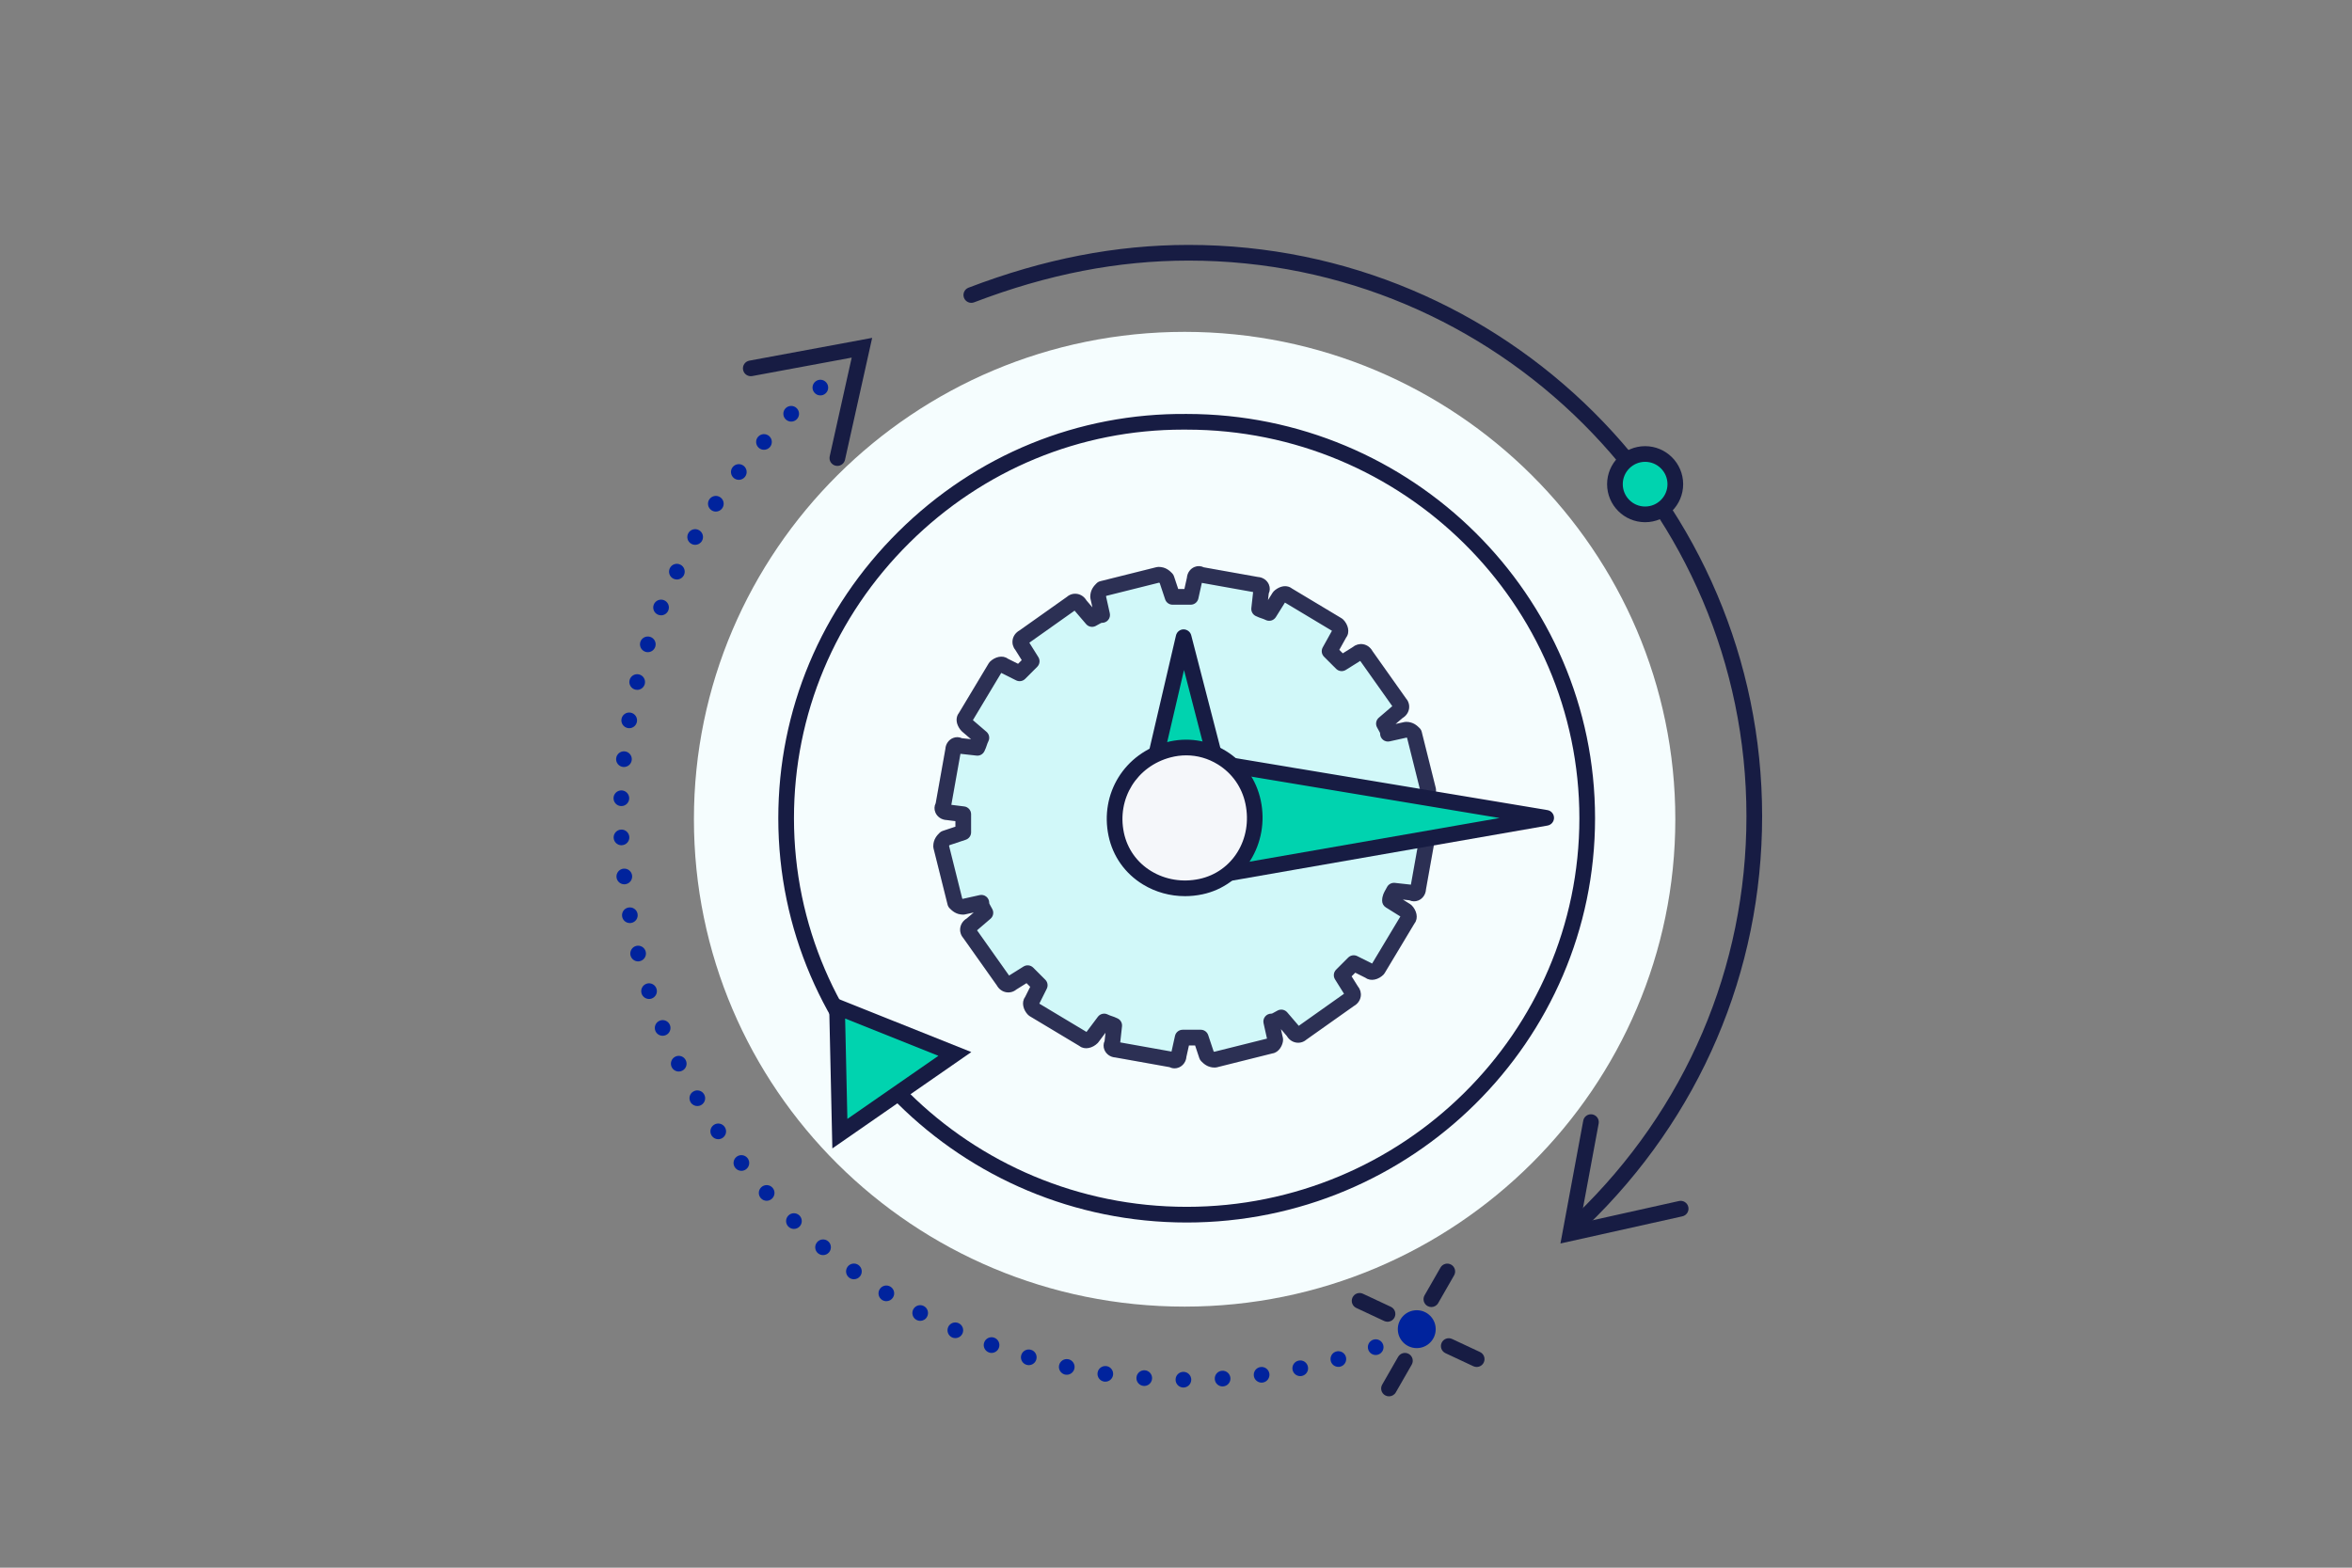 <?xml version="1.0" encoding="UTF-8"?>
<svg id="Lager_4" xmlns="http://www.w3.org/2000/svg" version="1.1" viewBox="0 0 600 400">
  <rect x="0" y="0" width="600" height="400" fill="#808080" stroke="none"/>
  <!-- Generator: Adobe Illustrator 29.8.1, SVG Export Plug-In . SVG Version: 2.1.1 Build 2)  -->
  <path d="M177.02,209.031c0,68.766,56.001,124.356,125.179,124.356s125.179-56.001,125.179-124.356-56.001-124.356-125.179-124.356-125.179,56.001-125.179,124.356Z" fill="#f5fdfe"/>
  <path d="M302.723,311.927c-57.445,0-104.18-46.274-104.18-103.152,0-27.576,10.884-53.548,30.648-73.132,19.793-19.612,45.878-30.276,73.55-30.021,57.427,0,104.161,46.274,104.161,103.153s-46.734,103.152-104.18,103.152ZM301.798,109.618c-26.237,0-50.983,10.229-69.792,28.867-19,18.826-29.463,43.789-29.463,70.29,0,54.673,44.94,99.152,100.18,99.152s100.18-44.479,100.18-99.152-44.94-99.153-100.18-99.153c-.309-.003-.617-.004-.925-.004Z" fill="#171c43"/>
  <g>
    <path d="M353.96,337.246c-.284,0-.572-.061-.847-.188l-7.123-3.333c-1-.468-1.432-1.658-.964-2.659.469-1.002,1.658-1.432,2.659-.964l7.123,3.333c1,.468,1.432,1.659.964,2.659-.34.727-1.061,1.152-1.812,1.152Z" fill="#171c43"/>
    <path d="M365.144,333.497c-.338,0-.68-.085-.993-.265-.958-.55-1.289-1.772-.74-2.73l4.062-7.081c.55-.958,1.771-1.29,2.73-.74.958.55,1.289,1.772.74,2.73l-4.062,7.081c-.37.645-1.044,1.005-1.737,1.005Z" fill="#171c43"/>
    <path d="M354.333,356.282c-.338,0-.68-.085-.993-.265-.958-.55-1.289-1.772-.74-2.73l4.062-7.081c.551-.958,1.771-1.29,2.73-.74.958.55,1.289,1.772.74,2.73l-4.062,7.081c-.37.645-1.044,1.005-1.737,1.005Z" fill="#171c43"/>
    <path d="M376.703,348.785c-.284,0-.572-.061-.847-.188l-7.123-3.333c-1-.468-1.432-1.658-.964-2.659.468-1.002,1.658-1.431,2.659-.964l7.123,3.333c1,.468,1.432,1.659.964,2.659-.34.727-1.061,1.152-1.812,1.152Z" fill="#171c43"/>
  </g>
  <path d="M301.873,354.032c-1.101-.01-1.99-.91-1.98-2.01h0c0-1.11.9-2,2.011-1.99h0c1.1,0,1.989.91,1.989,2.01h0c-.01,1.101-.91,1.99-2,1.99h-.02ZM309.893,351.872c-.08-1.1.771-2.05,1.86-2.12h.01c1.101-.069,2.05.771,2.12,1.87h0c.07,1.11-.77,2.05-1.87,2.12h0c-.04.01-.09.01-.13.01h0c-1.05,0-1.93-.819-1.99-1.88ZM291.753,353.622c-1.1-.08-1.93-1.04-1.84-2.14h0c.08-1.101,1.03-1.931,2.14-1.851h0c1.1.091,1.93,1.051,1.84,2.15h0c-.08,1.05-.95,1.85-1.99,1.85h0c-.05,0-.1,0-.15-.01ZM319.853,351.042c-.14-1.09.62-2.1,1.721-2.24h0c1.1-.149,2.1.62,2.25,1.721h0c.14,1.09-.631,2.1-1.721,2.239h0c-.09.011-.18.021-.27.021h0c-.98,0-1.851-.73-1.98-1.74ZM281.683,352.522h0c-1.09-.16-1.85-1.17-1.69-2.261h0c.15-1.09,1.17-1.85,2.26-1.689h0v-.01h0c1.09.16,1.85,1.18,1.69,2.27h0c-.14,1-1,1.71-1.98,1.71h0c-.09,0-.19,0-.28-.02ZM329.733,349.522c-.22-1.08.48-2.141,1.561-2.36h.01c1.08-.229,2.13.47,2.351,1.561h0c.229,1.079-.471,2.13-1.551,2.359h0c-.14.03-.27.04-.41.04h0c-.93,0-1.76-.649-1.96-1.6ZM271.703,350.732c-1.07-.24-1.76-1.3-1.53-2.38h0c.24-1.08,1.3-1.771,2.38-1.53h0v-.01h0c1.08.239,1.77,1.31,1.53,2.38h0c-.2.939-1.03,1.58-1.95,1.58h0c-.14,0-.28-.011-.43-.04ZM339.493,347.301c-.301-1.06.319-2.17,1.38-2.46h0c1.069-.3,2.17.32,2.47,1.381h0c.3,1.069-.32,2.17-1.39,2.47h0c-.181.05-.36.069-.54.069h0c-.87,0-1.681-.569-1.92-1.46ZM261.883,348.242c-1.06-.31-1.67-1.42-1.36-2.48h0c.31-1.06,1.41-1.67,2.48-1.359h0c1.06.3,1.67,1.41,1.36,2.479h0c-.25.87-1.05,1.44-1.92,1.44h0c-.19,0-.37-.03-.56-.08ZM349.063,344.402c-.38-1.04.17-2.18,1.21-2.561h0c1.04-.369,2.181.17,2.551,1.21h0c.369,1.04-.16,2.19-1.21,2.561h0c-.221.08-.45.12-.671.12h0c-.819,0-1.59-.51-1.88-1.33ZM252.253,345.072c-1.03-.38-1.56-1.53-1.18-2.561h0c.38-1.039,1.53-1.579,2.57-1.189h0c1.03.38,1.56,1.53,1.18,2.57h0c-.3.8-1.06,1.31-1.88,1.31h0c-.23,0-.46-.04-.69-.13ZM358.404,340.832c-.45-1.01.01-2.189,1.029-2.63h0c1.01-.45,2.19.01,2.63,1.03h0c.44,1.01-.02,2.189-1.029,2.63h0c-.261.12-.53.17-.801.17h0c-.77,0-1.5-.45-1.829-1.2ZM242.883,341.251c-1-.46-1.45-1.64-1-2.649h0c.45-1.011,1.63-1.45,2.64-1h0c1.01.449,1.46,1.63,1.01,2.64h0c-.33.74-1.06,1.18-1.83,1.18h0c-.27,0-.55-.05-.82-.17ZM233.803,336.782h0c-.98-.521-1.34-1.73-.82-2.71h0c.52-.97,1.73-1.34,2.7-.82h0c.98.521,1.34,1.74.82,2.71h0c-.36.681-1.05,1.061-1.76,1.061h0c-.32,0-.64-.08-.94-.24ZM225.043,331.702c-.93-.59-1.22-1.83-.63-2.76h0c.59-.94,1.82-1.22,2.76-.63h0c.93.58,1.22,1.819.63,2.75h0c-.38.609-1.03.939-1.7.939h0c-.36,0-.73-.1-1.06-.3ZM216.653,326.022c-.89-.65-1.09-1.9-.44-2.8h0c.65-.891,1.91-1.091,2.8-.44h0c.89.66,1.09,1.9.44,2.8h0c-.4.54-1,.82-1.62.82h0c-.41,0-.82-.12-1.18-.38ZM208.673,319.772v.01c-.84-.71-.95-1.97-.24-2.82h0c.71-.85,1.97-.96,2.82-.25h0c.84.71.95,1.971.24,2.82h0c-.39.47-.96.71-1.53.71h0c-.45,0-.91-.15-1.29-.47ZM201.143,313.001c-.79-.77-.82-2.029-.05-2.83h0c.76-.79,2.03-.819,2.83-.05h0c.79.771.82,2.03.05,2.83h0c-.39.4-.92.61-1.44.61h0c-.5,0-1-.19-1.39-.561ZM194.093,305.722c-.74-.82-.68-2.08.14-2.82h0c.82-.75,2.09-.68,2.83.14h0c.74.82.67,2.08-.15,2.82h0c-.38.35-.86.52-1.33.52h0c-.55,0-1.09-.22-1.49-.659ZM187.563,297.972c-.69-.86-.54-2.12.33-2.811h0c.87-.68,2.13-.53,2.81.34h0c.68.87.53,2.13-.34,2.811h0c-.36.29-.8.43-1.23.43h0c-.59,0-1.18-.26-1.57-.77ZM181.573,289.801c-.62-.92-.39-2.159.52-2.779h0c.92-.63,2.16-.391,2.78.529h0c.63.91.39,2.15-.52,2.771h0c-.35.24-.74.35-1.13.35h0c-.64,0-1.27-.31-1.65-.87ZM176.163,281.222c-.56-.95-.24-2.181.72-2.73h0c.95-.56,2.18-.24,2.73.72h0c.56.95.24,2.17-.72,2.73h0c-.31.189-.66.27-1,.27h0c-.69,0-1.36-.35-1.73-.989ZM171.363,272.292h-.01c-.48-1-.08-2.189.91-2.68h0c.99-.49,2.19-.09,2.68.91h0c.49.989.08,2.189-.91,2.67h0c-.28.149-.58.21-.88.21h0c-.74,0-1.45-.41-1.79-1.11ZM167.193,263.042c-.42-1.02.07-2.189,1.09-2.609h0c1.02-.421,2.19.069,2.61,1.09h0c.42,1.029-.07,2.2-1.09,2.609h0c-.25.101-.51.15-.76.15h0c-.79,0-1.54-.47-1.85-1.24ZM163.673,253.522h0c-.34-1.05.23-2.181,1.28-2.53h0c1.05-.34,2.18.23,2.52,1.28h0c.35,1.04-.22,2.17-1.27,2.52h0c-.21.07-.42.101-.62.101h0c-.84,0-1.63-.53-1.91-1.37ZM160.843,243.782v.01c-.26-1.069.38-2.16,1.45-2.439h0c1.07-.261,2.16.38,2.43,1.46h0c.27,1.069-.38,2.149-1.45,2.42h0c-.16.05-.32.069-.49.069h0c-.89,0-1.71-.609-1.94-1.52ZM158.713,233.881c-.2-1.09.52-2.13,1.61-2.319h0c1.09-.2,2.13.52,2.32,1.609h0c.2,1.09-.53,2.13-1.61,2.32h0c-.12.02-.24.03-.36.03h0c-.95,0-1.79-.67-1.96-1.641ZM157.273,223.852c-.12-1.101.68-2.091,1.78-2.21h0c1.09-.11,2.08.68,2.2,1.779h0c.12,1.101-.68,2.08-1.78,2.2h0c-.07.01-.14.01-.22.01h0c-1,0-1.87-.76-1.98-1.779ZM156.543,213.742c-.04-1.1.82-2.03,1.92-2.07h0c1.11-.04,2.03.82,2.08,1.92h0c.04,1.101-.82,2.03-1.93,2.07h0c-.02.01-.05.01-.07.01h0c-1.07,0-1.96-.85-2-1.93ZM158.453,205.671c-1.11-.029-1.97-.96-1.94-2.06h0c.03-1.11.96-1.97,2.06-1.94h0c1.1.04,1.97.96,1.94,2.061h0c-.04,1.09-.92,1.939-2,1.939h-.06ZM158.963,195.692c-1.09-.11-1.9-1.09-1.78-2.19h0c.11-1.1,1.09-1.899,2.19-1.79h0c1.09.11,1.9,1.09,1.79,2.19h0c-.11,1.03-.98,1.8-1.99,1.8h0c-.07,0-.14,0-.21-.01ZM160.173,185.772c-1.08-.19-1.82-1.221-1.63-2.311h0c.19-1.09,1.22-1.819,2.31-1.63h0c1.09.19,1.82,1.22,1.63,2.311h0c-.16.97-1.01,1.659-1.96,1.659h0c-.12,0-.23-.01-.35-.029ZM162.073,175.961c-1.07-.26-1.73-1.34-1.47-2.42h0c.26-1.069,1.35-1.729,2.42-1.46h0c1.07.26,1.73,1.34,1.47,2.41h0c-.23.92-1.04,1.53-1.94,1.53h0c-.16,0-.32-.021-.48-.061ZM164.653,166.312c-1.05-.34-1.63-1.46-1.3-2.521h0c.34-1.05,1.47-1.63,2.52-1.29h0c1.05.33,1.63,1.46,1.29,2.51h0c-.27.851-1.06,1.391-1.9,1.391h0c-.2,0-.41-.03-.61-.09ZM167.893,156.852c-1.02-.4-1.52-1.57-1.11-2.591h0c.41-1.029,1.57-1.529,2.6-1.119h0c1.03.409,1.52,1.58,1.11,2.6h0c-.31.78-1.06,1.26-1.85,1.26h0c-.25,0-.5-.05-.75-.149ZM171.803,147.662c-1-.479-1.41-1.68-.93-2.68h0c.48-.99,1.67-1.41,2.67-.92h0c.99.47,1.41,1.67.93,2.67h0c-.35.71-1.06,1.13-1.8,1.13h0c-.29,0-.59-.07-.87-.2ZM176.343,138.751c-.96-.55-1.29-1.77-.74-2.729h0c.55-.96,1.77-1.29,2.73-.74h0c.96.55,1.29,1.78.74,2.729h0c-.37.65-1.05,1.011-1.74,1.011h0c-.34,0-.68-.09-.99-.271ZM181.503,130.192c-.92-.62-1.17-1.86-.55-2.78h0c.62-.91,1.86-1.16,2.77-.54h0c.92.61,1.17,1.851.55,2.771h0c-.39.58-1.02.89-1.66.89h0c-.39,0-.77-.11-1.11-.34ZM187.243,122.011c-.87-.68-1.03-1.939-.35-2.81h0c.68-.87,1.94-1.03,2.81-.35h0c.87.68,1.03,1.939.35,2.81h0c-.4.51-.99.771-1.58.771h0c-.43,0-.86-.141-1.23-.421ZM193.553,114.251c-.82-.74-.89-2-.15-2.819h0c.74-.82,2-.891,2.83-.15h0c.82.74.88,2,.15,2.82h0c-.4.439-.94.659-1.49.659h0c-.48,0-.96-.159-1.34-.51ZM200.393,106.961c-.77-.79-.74-2.06.05-2.83h0c.8-.76,2.06-.739,2.83.051h0c.77.8.75,2.069-.05,2.829h0c-.39.381-.89.561-1.39.561h0c-.52,0-1.04-.2-1.44-.61ZM207.743,100.171c-.71-.84-.6-2.1.25-2.81h0c.84-.71,2.1-.601,2.81.25h0c.71.85.6,2.11-.25,2.81h0c-.37.32-.83.471-1.28.471h0c-.57,0-1.14-.24-1.53-.721Z" fill="#00239d"/>
  <path d="M403.363,313.467c-.524,0-1.049-.205-1.441-.613-.766-.796-.741-2.062.055-2.828,28.08-27.021,43.544-63.161,43.544-101.765,0-78.173-63.828-141.771-142.283-141.771-18.091,0-35.997,3.484-54.74,10.651-1.031.395-2.188-.123-2.583-1.154s.122-2.188,1.154-2.582c19.208-7.345,37.581-10.915,56.169-10.915,80.661,0,146.283,65.393,146.283,145.771,0,39.701-15.899,76.865-44.771,104.647-.388.373-.888.559-1.387.559Z" fill="#171c43"/>
  <g>
    <g opacity=".07">
      <g>
        <path d="M324.288,266.796l-14.377,3.594c-1.027,0-1.54-.513-2.054-1.027l-1.54-4.621h-4.621l-1.027,4.621c0,1.027-1.027,1.54-1.54,1.027l-14.377-2.567c-1.027,0-1.54-1.027-1.027-1.54l.513-4.621c-1.027-.513-1.54-.513-2.567-1.027l-3.081,4.108c-.513.513-1.54,1.027-2.054.513l-12.837-7.702c-.513-.513-1.027-1.54-.513-2.054l2.054-4.108c-1.027-1.027-2.054-2.054-3.081-3.081l-4.108,2.567c-.513.513-1.54.513-2.054-.513l-8.729-12.323c-.513-.513-.513-1.54.513-2.054l3.594-3.081c-.513-1.027-1.027-1.54-1.027-2.567l-4.621,1.027c-1.027,0-1.54-.513-2.054-1.027l-3.594-14.377c0-1.027.513-1.54,1.027-2.054l4.621-1.54v-4.621l-4.108-.513c-1.027,0-1.54-1.027-1.027-1.54l2.567-14.377c0-1.027,1.027-1.54,1.54-1.027l4.621.513c.513-1.027.513-1.54,1.027-2.567l-3.594-3.081c-.513-.513-1.027-1.54-.513-2.054l7.702-12.837c.513-.513,1.54-1.027,2.054-.513l4.108,2.054c1.027-1.027,2.054-2.054,3.081-3.081l-2.567-4.108c-.513-.513-.513-1.54.513-2.054l12.323-8.729c.513-.513,1.54-.513,2.054.513l3.081,3.594c1.027-.513,1.54-1.027,2.567-1.027l-1.027-4.621c0-1.027.513-1.54,1.027-2.054l14.377-3.594c1.027,0,1.54.513,2.054,1.027l1.54,4.621h4.621l1.027-4.621c0-1.027,1.027-1.54,1.54-1.027l14.377,2.567c1.027,0,1.54,1.027,1.027,1.54l-.513,4.621c1.027.513,1.54.513,2.567,1.027l2.567-4.108c.513-.513,1.54-1.027,2.054-.513l12.837,7.702c.513.513,1.027,1.54.513,2.054l-2.567,4.621c1.027,1.027,2.054,2.054,3.081,3.081l4.108-2.567c.513-.513,1.54-.513,2.054.513l8.729,12.323c.513.513.513,1.54-.513,2.054l-3.594,3.081c.513,1.027,1.027,1.54,1.027,2.567l4.621-1.027c1.027,0,1.54.513,2.054,1.027l3.594,14.377c0,1.027-.513,1.54-1.027,2.054l-4.621,1.54v4.621l4.621,1.027c1.027,0,1.54,1.027,1.027,1.54l-2.567,14.377c0,1.027-1.027,1.54-1.54,1.027l-4.621-.513c-.513,1.027-1.027,1.54-1.027,2.567l4.108,2.567c.513.513,1.027,1.54.513,2.054l-7.702,12.837c-.513.513-1.54,1.027-2.054.513l-4.108-2.054c-1.027,1.027-2.054,2.054-3.081,3.081l2.567,4.108c.513.513.513,1.54-.513,2.054l-12.323,8.729c-.513.513-1.54.513-2.054-.513l-3.081-3.594c-1.027.513-1.54,1.027-2.567,1.027l1.027,4.621c0,.513-.513,1.54-1.027,1.54Z" fill="#e2faf6"/>
        <path d="M299.628,272.589c-.438,0-.868-.103-1.254-.302l-13.836-2.472c-1.248-.076-2.33-.821-2.793-1.94-.312-.753-.286-1.573.042-2.265l.234-2.11-1.832,2.442c-.057.076-.12.148-.187.216-1.252,1.248-3.271,1.813-4.644.723l-12.689-7.612c-.141-.084-.27-.186-.386-.302-1.227-1.228-1.792-3.193-.786-4.563l1.308-2.617-.937-.937-2.614,1.635c-.7.581-1.631.839-2.546.689-1.012-.164-1.884-.8-2.417-1.756l-8.583-12.116c-.615-.706-.889-1.663-.737-2.603.159-.979.759-1.826,1.662-2.363l1.769-1.516-2.242.498c-.143.032-.288.048-.434.048-1.857,0-2.866-1.01-3.469-1.613-.256-.256-.438-.577-.525-.928l-3.594-14.377c-.04-.159-.06-.322-.06-.485,0-1.858,1.01-2.867,1.614-3.47.219-.219.486-.383.78-.481l3.254-1.085v-1.414l-2.258-.282c-1.274-.056-2.384-.806-2.856-1.943-.325-.783-.283-1.64.083-2.348l2.471-13.837c.077-1.248.821-2.33,1.941-2.794.752-.312,1.574-.284,2.265.043l2.342.26-2.262-1.938c-.038-.033-.075-.067-.111-.103-.498-.498-.909-1.157-1.126-1.811-.347-1.039-.197-2.073.396-2.83l7.617-12.695c.084-.141.186-.271.302-.387,1.228-1.224,3.193-1.789,4.562-.785l2.617,1.309.937-.937-1.634-2.614c-.582-.7-.839-1.632-.69-2.548.165-1.012.801-1.884,1.757-2.416l12.116-8.582c.705-.616,1.664-.893,2.602-.737.979.159,1.826.759,2.362,1.663l1.516,1.769-.498-2.242c-.032-.143-.048-.288-.048-.434,0-1.855,1.009-2.864,1.612-3.467.256-.257.578-.439.93-.527l14.377-3.595c.159-.039.322-.06.485-.06,1.856,0,2.865,1.01,3.469,1.614.219.219.385.486.482.78l1.084,3.254h1.576l.641-2.886c.094-1.227.833-2.285,1.938-2.743.783-.324,1.64-.282,2.348.083l13.837,2.472c1.247.076,2.329.821,2.793,1.94.312.753.285,1.574-.043,2.266l-.188,1.688,1.175-1.881c.08-.128.175-.247.282-.354.498-.498,1.157-.908,1.809-1.125,1.04-.348,2.075-.195,2.83.396l12.695,7.617c.14.084.27.185.385.301,1.241,1.241,1.807,3.238.753,4.609l-1.739,3.132.889.89,2.614-1.635c.701-.582,1.634-.838,2.546-.689,1.013.164,1.885.801,2.417,1.757l8.583,12.117c.615.704.889,1.661.737,2.6-.159.979-.759,1.827-1.662,2.364l-1.77,1.516,2.242-.498c.142-.032.288-.048.434-.048,1.854,0,2.863,1.009,3.467,1.611.256.257.439.579.527.931l3.595,14.377c.039.159.06.322.06.485,0,1.854-1.01,2.864-1.613,3.468-.22.22-.487.385-.781.483l-3.254,1.084v1.575l2.886.642c1.226.094,2.284.833,2.742,1.936.324.783.283,1.64-.082,2.348l-2.472,13.838c-.076,1.248-.821,2.33-1.94,2.794-.754.311-1.573.285-2.266-.043l-1.688-.188,1.881,1.175c.128.08.247.175.354.282,1.251,1.251,1.815,3.271.727,4.644l-7.614,12.69c-.084.14-.185.27-.301.385-1.227,1.228-3.194,1.792-4.562.788l-2.619-1.31-.936.937,1.635,2.615c.581.699.838,1.632.688,2.547-.164,1.012-.801,1.884-1.756,2.416l-12.117,8.582c-.705.617-1.663.893-2.601.737-.979-.158-1.826-.759-2.363-1.663l-1.516-1.768.498,2.241c.032.142.048.288.048.434,0,1.352-1.033,3.275-2.681,3.516l-14.238,3.56c-.159.039-.322.06-.485.06-1.855,0-2.865-1.009-3.468-1.612-.22-.22-.385-.487-.483-.781l-1.085-3.254h-1.575l-.641,2.886c-.094,1.226-.833,2.284-1.938,2.742-.356.147-.728.219-1.094.219ZM309.599,268.264c.065.056.111.087.152.104l13.46-3.364-.875-3.937c-.132-.592.013-1.212.392-1.685.38-.474.954-.749,1.561-.749.189,0,.29-.043.831-.355.254-.146.527-.303.843-.46.824-.413,1.814-.208,2.412.487l2.944,3.435,11.545-8.178-2.3-3.678c-.493-.79-.377-1.816.282-2.475l3.079-3.08c.607-.609,1.538-.761,2.31-.376l3.795,1.897,7.205-12.01-3.712-2.319c-.584-.366-.939-1.007-.939-1.696,0-1.288.494-2.145.892-2.833.109-.189.229-.393.346-.629.376-.75,1.184-1.185,2.01-1.093l4.092.454,2.336-13.083-4.001-.89c-.915-.203-1.566-1.015-1.566-1.952v-4.621c0-.861.551-1.625,1.367-1.897l4.154-1.384c.057-.065.088-.112.105-.153l-3.371-13.482c-.044-.033-.078-.053-.11-.064l-4.333.963c-.592.136-1.213-.013-1.685-.392-.474-.38-.749-.954-.749-1.561,0-.189-.043-.291-.356-.833-.146-.253-.303-.525-.459-.839-.411-.821-.211-1.816.486-2.414l3.436-2.944-8.178-11.544-3.678,2.299c-.791.495-1.817.376-2.475-.282l-3.081-3.081c-.632-.631-.768-1.604-.334-2.386l2.354-4.239-11.995-7.196-2.319,3.712c-.547.874-1.667,1.192-2.592.728-.386-.193-.667-.286-1.022-.405-.423-.141-.903-.301-1.543-.62-.75-.374-1.187-1.177-1.094-2.01l.454-4.092-13.083-2.337-.889,4.002c-.203.915-1.015,1.566-1.952,1.566h-4.622c-.861,0-1.625-.551-1.897-1.367l-1.384-4.154c-.065-.057-.111-.088-.152-.105l-13.483,3.371c-.033.044-.053.078-.064.11l.963,4.333c.132.592-.013,1.212-.392,1.685-.379.474-.954.749-1.56.749-.189,0-.291.043-.833.356-.253.146-.526.303-.84.46-.822.412-1.816.209-2.414-.487l-2.944-3.436-11.544,8.178,2.299,3.678c.494.79.377,1.816-.282,2.475l-3.081,3.081c-.608.608-1.538.76-2.309.375l-3.794-1.897-7.23,12.051,3.465,2.97c.697.598.897,1.592.487,2.413-.194.387-.287.667-.406,1.022-.141.424-.301.904-.621,1.544-.374.751-1.173,1.199-2.01,1.094l-4.091-.454-2.324,13.016,3.29.411c1.001.125,1.752.976,1.752,1.984v4.621c0,.86-.551,1.625-1.367,1.897l-4.155,1.386c-.056.064-.087.11-.104.151l3.371,13.483c.043.033.077.053.109.063l4.334-.962c.59-.135,1.212.012,1.685.393.473.379.749.953.749,1.56,0,.189.043.29.356.832.146.253.303.526.46.842.41.82.209,1.815-.488,2.412l-3.435,2.943,8.177,11.545,3.679-2.3c.789-.494,1.815-.376,2.474.282l3.081,3.081c.609.608.76,1.538.375,2.309l-1.897,3.794,12.038,7.223,2.901-3.869c.579-.772,1.63-1.022,2.495-.589.386.193.667.287,1.022.405.424.142.905.302,1.545.622.75.375,1.186,1.177,1.093,2.01l-.454,4.091,13.083,2.337.889-4.001c.203-.915,1.015-1.566,1.952-1.566h4.621c.86,0,1.625.551,1.897,1.367l1.385,4.154ZM285.141,267.695s-.001,0-.002.002c0,0,.001,0,.002-.002ZM330.578,262.299s-.002,0-.002.002c0,0,0,0,.002-.002ZM264.603,256.912s-.001,0-.002.002c0,0,.001,0,.002-.002ZM362.923,210.956s0,.002-.002.002c0,0,.002,0,.002-.002ZM242.011,207.105s-.001.002-.002.002c0,0,.001,0,.002-.002ZM274.869,155.248s0,0-.002.002c0,0,.001,0,.002-.002ZM320.307,149.339s-.002,0-.002.002c0,0,0,0,.002-.002Z" fill="#171c43"/>
      </g>
      <g>
        <path d="M315.046,205.694c-1.54-7.189-8.729-11.296-15.917-9.756" fill="#e2faf6"/>
        <path d="M315.044,207.694c-.923,0-1.753-.643-1.954-1.581-1.276-5.962-7.229-9.574-13.543-8.219-1.081.236-2.144-.458-2.375-1.537-.231-1.08.457-2.144,1.537-2.375,8.516-1.82,16.545,3.137,18.293,11.293.231,1.08-.457,2.144-1.537,2.375-.142.03-.282.044-.421.044Z" fill="#171c43"/>
      </g>
    </g>
    <g opacity=".9">
      <g>
        <path d="M324.288,266.796l-14.377,3.594c-1.027,0-1.54-.513-2.054-1.027l-1.54-4.621h-4.621l-1.027,4.621c0,1.027-1.027,1.54-1.54,1.027l-14.377-2.567c-1.027,0-1.54-1.027-1.027-1.54l.513-4.621c-1.027-.513-1.54-.513-2.567-1.027l-3.081,4.108c-.513.513-1.54,1.027-2.054.513l-12.837-7.702c-.513-.513-1.027-1.54-.513-2.054l2.054-4.108c-1.027-1.027-2.054-2.054-3.081-3.081l-4.108,2.567c-.513.513-1.54.513-2.054-.513l-8.729-12.323c-.513-.513-.513-1.54.513-2.054l3.594-3.081c-.513-1.027-1.027-1.54-1.027-2.567l-4.621,1.027c-1.027,0-1.54-.513-2.054-1.027l-3.594-14.377c0-1.027.513-1.54,1.027-2.054l4.621-1.54v-4.621l-4.108-.513c-1.027,0-1.54-1.027-1.027-1.54l2.567-14.377c0-1.027,1.027-1.54,1.54-1.027l4.621.513c.513-1.027.513-1.54,1.027-2.567l-3.594-3.081c-.513-.513-1.027-1.54-.513-2.054l7.702-12.837c.513-.513,1.54-1.027,2.054-.513l4.108,2.054c1.027-1.027,2.054-2.054,3.081-3.081l-2.567-4.108c-.513-.513-.513-1.54.513-2.054l12.323-8.729c.513-.513,1.54-.513,2.054.513l3.081,3.594c1.027-.513,1.54-1.027,2.567-1.027l-1.027-4.621c0-1.027.513-1.54,1.027-2.054l14.377-3.594c1.027,0,1.54.513,2.054,1.027l1.54,4.621h4.621l1.027-4.621c0-1.027,1.027-1.54,1.54-1.027l14.377,2.567c1.027,0,1.54,1.027,1.027,1.54l-.513,4.621c1.027.513,1.54.513,2.567,1.027l2.567-4.108c.513-.513,1.54-1.027,2.054-.513l12.837,7.702c.513.513,1.027,1.54.513,2.054l-2.567,4.621c1.027,1.027,2.054,2.054,3.081,3.081l4.108-2.567c.513-.513,1.54-.513,2.054.513l8.729,12.323c.513.513.513,1.54-.513,2.054l-3.594,3.081c.513,1.027,1.027,1.54,1.027,2.567l4.621-1.027c1.027,0,1.54.513,2.054,1.027l3.594,14.377c0,1.027-.513,1.54-1.027,2.054l-4.621,1.54v4.621l4.621,1.027c1.027,0,1.54,1.027,1.027,1.54l-2.567,14.377c0,1.027-1.027,1.54-1.54,1.027l-4.621-.513c-.513,1.027-1.027,1.54-1.027,2.567l4.108,2.567c.513.513,1.027,1.54.513,2.054l-7.702,12.837c-.513.513-1.54,1.027-2.054.513l-4.108-2.054c-1.027,1.027-2.054,2.054-3.081,3.081l2.567,4.108c.513.513.513,1.54-.513,2.054l-12.323,8.729c-.513.513-1.54.513-2.054-.513l-3.081-3.594c-1.027.513-1.54,1.027-2.567,1.027l1.027,4.621c0,.513-.513,1.54-1.027,1.54Z" fill="#cdf7f8"/>
        <path d="M299.628,272.589c-.438,0-.868-.103-1.254-.302l-13.836-2.472c-1.248-.076-2.33-.821-2.793-1.94-.312-.753-.286-1.573.042-2.265l.234-2.11-1.832,2.442c-.057.076-.12.148-.187.216-1.252,1.248-3.271,1.813-4.644.723l-12.689-7.612c-.141-.084-.27-.186-.386-.302-1.227-1.228-1.792-3.193-.786-4.563l1.308-2.617-.937-.937-2.614,1.635c-.7.581-1.631.839-2.546.689-1.012-.164-1.884-.8-2.417-1.756l-8.583-12.116c-.615-.706-.889-1.663-.737-2.603.159-.979.759-1.826,1.662-2.363l1.769-1.516-2.242.498c-.143.032-.288.048-.434.048-1.857,0-2.866-1.01-3.469-1.613-.256-.256-.438-.577-.525-.928l-3.594-14.377c-.04-.159-.06-.322-.06-.485,0-1.858,1.01-2.867,1.614-3.47.219-.219.486-.383.78-.481l3.254-1.085v-1.414l-2.258-.282c-1.274-.056-2.384-.806-2.856-1.943-.325-.783-.283-1.64.083-2.348l2.471-13.837c.077-1.248.821-2.33,1.941-2.794.752-.312,1.574-.284,2.265.043l2.342.26-2.262-1.938c-.038-.033-.075-.067-.111-.103-.498-.498-.909-1.157-1.126-1.811-.347-1.039-.197-2.073.396-2.83l7.617-12.695c.084-.141.186-.271.302-.387,1.228-1.224,3.193-1.789,4.562-.785l2.617,1.309.937-.937-1.634-2.614c-.582-.7-.839-1.632-.69-2.548.165-1.012.801-1.884,1.757-2.416l12.116-8.582c.705-.616,1.664-.893,2.602-.737.979.159,1.826.759,2.362,1.663l1.516,1.769-.498-2.242c-.032-.143-.048-.288-.048-.434,0-1.855,1.009-2.864,1.612-3.467.256-.257.578-.439.93-.527l14.377-3.595c.159-.039.322-.06.485-.06,1.856,0,2.865,1.01,3.469,1.614.219.219.385.486.482.78l1.084,3.254h1.576l.641-2.886c.094-1.227.833-2.285,1.938-2.743.783-.324,1.64-.282,2.348.083l13.837,2.472c1.247.076,2.329.821,2.793,1.94.312.753.285,1.574-.043,2.266l-.188,1.688,1.175-1.881c.08-.128.175-.247.282-.354.498-.498,1.157-.908,1.809-1.125,1.04-.348,2.075-.195,2.83.396l12.695,7.617c.14.084.27.185.385.301,1.241,1.241,1.807,3.238.753,4.609l-1.739,3.132.889.89,2.614-1.635c.701-.582,1.634-.838,2.546-.689,1.013.164,1.885.801,2.417,1.757l8.583,12.117c.615.704.889,1.661.737,2.6-.159.979-.759,1.827-1.662,2.364l-1.77,1.516,2.242-.498c.142-.032.288-.048.434-.048,1.854,0,2.863,1.009,3.467,1.611.256.257.439.579.527.931l3.595,14.377c.039.159.06.322.06.485,0,1.854-1.01,2.864-1.613,3.468-.22.22-.487.385-.781.483l-3.254,1.084v1.575l2.886.642c1.226.094,2.284.833,2.742,1.936.324.783.283,1.64-.082,2.348l-2.472,13.838c-.076,1.248-.821,2.33-1.94,2.794-.754.311-1.573.285-2.266-.043l-1.688-.188,1.881,1.175c.128.08.247.175.354.282,1.251,1.251,1.815,3.271.727,4.644l-7.614,12.69c-.084.14-.185.27-.301.385-1.227,1.228-3.194,1.792-4.562.788l-2.619-1.31-.936.937,1.635,2.615c.581.699.838,1.632.688,2.547-.164,1.012-.801,1.884-1.756,2.416l-12.117,8.582c-.705.617-1.663.893-2.601.737-.979-.158-1.826-.759-2.363-1.663l-1.516-1.768.498,2.241c.032.142.048.288.048.434,0,1.352-1.033,3.275-2.681,3.516l-14.238,3.56c-.159.039-.322.06-.485.06-1.855,0-2.865-1.009-3.468-1.612-.22-.22-.385-.487-.483-.781l-1.085-3.254h-1.575l-.641,2.886c-.094,1.226-.833,2.284-1.938,2.742-.356.147-.728.219-1.094.219ZM309.599,268.264c.065.056.111.087.152.104l13.46-3.364-.875-3.937c-.132-.592.013-1.212.392-1.685.38-.474.954-.749,1.561-.749.189,0,.29-.043.831-.355.254-.146.527-.303.843-.46.824-.413,1.814-.208,2.412.487l2.944,3.435,11.545-8.178-2.3-3.678c-.493-.79-.377-1.816.282-2.475l3.079-3.08c.607-.609,1.538-.761,2.31-.376l3.795,1.897,7.205-12.01-3.712-2.319c-.584-.366-.939-1.007-.939-1.696,0-1.288.494-2.145.892-2.833.109-.189.229-.393.346-.629.376-.75,1.184-1.185,2.01-1.093l4.092.454,2.336-13.083-4.001-.89c-.915-.203-1.566-1.015-1.566-1.952v-4.621c0-.861.551-1.625,1.367-1.897l4.154-1.384c.057-.065.088-.112.105-.153l-3.371-13.482c-.044-.033-.078-.053-.11-.064l-4.333.963c-.592.136-1.213-.013-1.685-.392-.474-.38-.749-.954-.749-1.561,0-.189-.043-.291-.356-.833-.146-.253-.303-.525-.459-.839-.411-.821-.211-1.816.486-2.414l3.436-2.944-8.178-11.544-3.678,2.299c-.791.495-1.817.376-2.475-.282l-3.081-3.081c-.632-.631-.768-1.604-.334-2.386l2.354-4.239-11.995-7.196-2.319,3.712c-.547.874-1.667,1.192-2.592.728-.386-.193-.667-.286-1.022-.405-.423-.141-.903-.301-1.543-.62-.75-.374-1.187-1.177-1.094-2.01l.454-4.092-13.083-2.337-.889,4.002c-.203.915-1.015,1.566-1.952,1.566h-4.622c-.861,0-1.625-.551-1.897-1.367l-1.384-4.154c-.065-.057-.111-.088-.152-.105l-13.483,3.371c-.033.044-.053.078-.064.11l.963,4.333c.132.592-.013,1.212-.392,1.685-.379.474-.954.749-1.56.749-.189,0-.291.043-.833.356-.253.146-.526.303-.84.46-.822.412-1.816.209-2.414-.487l-2.944-3.436-11.544,8.178,2.299,3.678c.494.79.377,1.816-.282,2.475l-3.081,3.081c-.608.608-1.538.76-2.309.375l-3.794-1.897-7.23,12.051,3.465,2.97c.697.598.897,1.592.487,2.413-.194.387-.287.667-.406,1.022-.141.424-.301.904-.621,1.544-.374.751-1.173,1.199-2.01,1.094l-4.091-.454-2.324,13.016,3.29.411c1.001.125,1.752.976,1.752,1.984v4.621c0,.86-.551,1.625-1.367,1.897l-4.155,1.386c-.056.064-.087.11-.104.151l3.371,13.483c.043.033.077.053.109.063l4.334-.962c.59-.135,1.212.012,1.685.393.473.379.749.953.749,1.56,0,.189.043.29.356.832.146.253.303.526.46.842.41.82.209,1.815-.488,2.412l-3.435,2.943,8.177,11.545,3.679-2.3c.789-.494,1.815-.376,2.474.282l3.081,3.081c.609.608.76,1.538.375,2.309l-1.897,3.794,12.038,7.223,2.901-3.869c.579-.772,1.63-1.022,2.495-.589.386.193.667.287,1.022.405.424.142.905.302,1.545.622.75.375,1.186,1.177,1.093,2.01l-.454,4.091,13.083,2.337.889-4.001c.203-.915,1.015-1.566,1.952-1.566h4.621c.86,0,1.625.551,1.897,1.367l1.385,4.154ZM285.141,267.695s-.001,0-.002.002c0,0,.001,0,.002-.002ZM330.578,262.299s-.002,0-.002.002c0,0,0,0,.002-.002ZM264.603,256.912s-.001,0-.002.002c0,0,.001,0,.002-.002ZM362.923,210.956s0,.002-.002.002c0,0,.002,0,.002-.002ZM242.011,207.105s-.001.002-.002.002c0,0,.001,0,.002-.002ZM274.869,155.248s0,0-.002.002c0,0,.001,0,.002-.002ZM320.307,149.339s-.002,0-.002.002c0,0,0,0,.002-.002Z" fill="#171c43"/>
      </g>
      <g>
        <path d="M315.046,205.694c-1.54-7.189-8.729-11.296-15.917-9.756" fill="#e2faf6"/>
        <path d="M315.044,207.694c-.923,0-1.753-.643-1.954-1.581-1.276-5.962-7.229-9.574-13.543-8.219-1.081.236-2.144-.458-2.375-1.537-.231-1.08.457-2.144,1.537-2.375,8.516-1.82,16.545,3.137,18.293,11.293.231,1.08-.457,2.144-1.537,2.375-.142.03-.282.044-.421.044Z" fill="#171c43"/>
      </g>
    </g>
  </g>
  <g>
    <path d="M213.529,256.897l30.057,12.018c-6.702,4.647-22.627,15.692-29.335,20.345l-.721-32.362Z" fill="#00d3af"/>
    <path d="M215.596,259.877l23.794,9.513c-6.501,4.508-16.722,11.597-23.223,16.105l-.571-25.619M211.462,253.917l.872,39.105s-.003.002-.003.002c.199-.138,35.452-24.587,35.452-24.587l-36.32-14.521h0ZM212.33,293.025s0,0,0,0c0,0,0,0,0,0h0Z" fill="#171c43"/>
  </g>
  <path d="M213.611,118.876c-.144,0-.291-.016-.437-.048-1.078-.24-1.757-1.309-1.517-2.387l5.612-25.196-25.381,4.709c-1.084.201-2.129-.516-2.331-1.602-.202-1.087.516-2.13,1.602-2.332l31.33-5.812-6.928,31.103c-.208.932-1.034,1.565-1.95,1.565Z" fill="#171c43"/>
  <path d="M398.075,317.278l5.813-31.331c.201-1.086,1.238-1.805,2.332-1.602,1.086.202,1.803,1.246,1.602,2.332l-4.71,25.38,25.197-5.612c1.075-.237,2.146.439,2.387,1.518s-.439,2.146-1.518,2.387l-31.104,6.929Z" fill="#171c43"/>
  <g>
    <circle cx="419.676" cy="123.539" r="7.702" fill="#00d3af"/>
    <path d="M419.676,133.242c-5.35,0-9.702-4.353-9.702-9.702s4.353-9.702,9.702-9.702,9.702,4.353,9.702,9.702-4.353,9.702-9.702,9.702ZM419.676,117.837c-3.145,0-5.702,2.558-5.702,5.702s2.558,5.702,5.702,5.702,5.702-2.558,5.702-5.702-2.558-5.702-5.702-5.702Z" fill="#171c43"/>
  </g>
  <g>
    <polygon points="304.464 193.68 394.432 208.674 304.464 224.383 304.464 193.68" fill="#00d3af"/>
    <path d="M304.464,226.383c-.467,0-.924-.164-1.287-.469-.452-.38-.713-.94-.713-1.531v-30.704c0-.588.259-1.146.707-1.526.449-.38,1.041-.547,1.622-.446l89.968,14.995c.961.16,1.667.99,1.671,1.965s-.695,1.811-1.656,1.978l-89.968,15.709c-.114.021-.229.03-.344.03ZM306.464,196.041v25.963l76.078-13.283-76.078-12.68Z" fill="#171c43"/>
  </g>
  <g>
    <polygon points="294.534 194.345 301.945 162.586 309.885 193.287 294.534 194.345" fill="#00d3af"/>
    <path d="M294.534,196.345c-.584,0-1.142-.256-1.523-.703-.411-.483-.569-1.134-.425-1.751l7.411-31.759c.209-.896,1.003-1.535,1.924-1.546.904.005,1.729.607,1.96,1.499l7.94,30.7c.148.576.033,1.188-.313,1.67-.348.482-.893.785-1.485.826l-15.351,1.059c-.046.003-.092.005-.138.005ZM302.044,170.96l-4.947,21.203,10.249-.707-5.302-20.496Z" fill="#171c43"/>
  </g>
  <g>
    <path d="M298.102,191.317c-9.756,2.567-15.404,11.81-13.35,21.566s11.81,15.404,21.566,13.35c9.756-2.054,15.404-11.81,13.35-21.566-2.054-9.756-11.81-15.917-21.566-13.35Z" fill="#f5f7fa"/>
    <path d="M302.28,228.656c-3.771,0-7.451-1.007-10.67-2.96-4.586-2.781-7.716-7.186-8.814-12.401-2.277-10.812,4.085-21.093,14.798-23.912,5.214-1.369,10.599-.572,15.169,2.248,4.599,2.839,7.746,7.322,8.862,12.624,2.312,10.981-4.37,21.719-14.895,23.935-1.483.312-2.974.467-4.45.467ZM302.6,192.73c-1.327,0-2.665.173-3.989.521-8.615,2.267-13.731,10.529-11.902,19.219.868,4.122,3.345,7.604,6.975,9.806,3.609,2.189,7.951,2.901,12.222,1.999,8.509-1.791,13.693-10.224,11.805-19.196-.889-4.22-3.392-7.787-7.049-10.044-2.469-1.524-5.239-2.305-8.062-2.305Z" fill="#171c43"/>
  </g>
  <circle cx="361.418" cy="339.141" r="4.834" fill="#00239d"/>
</svg>
